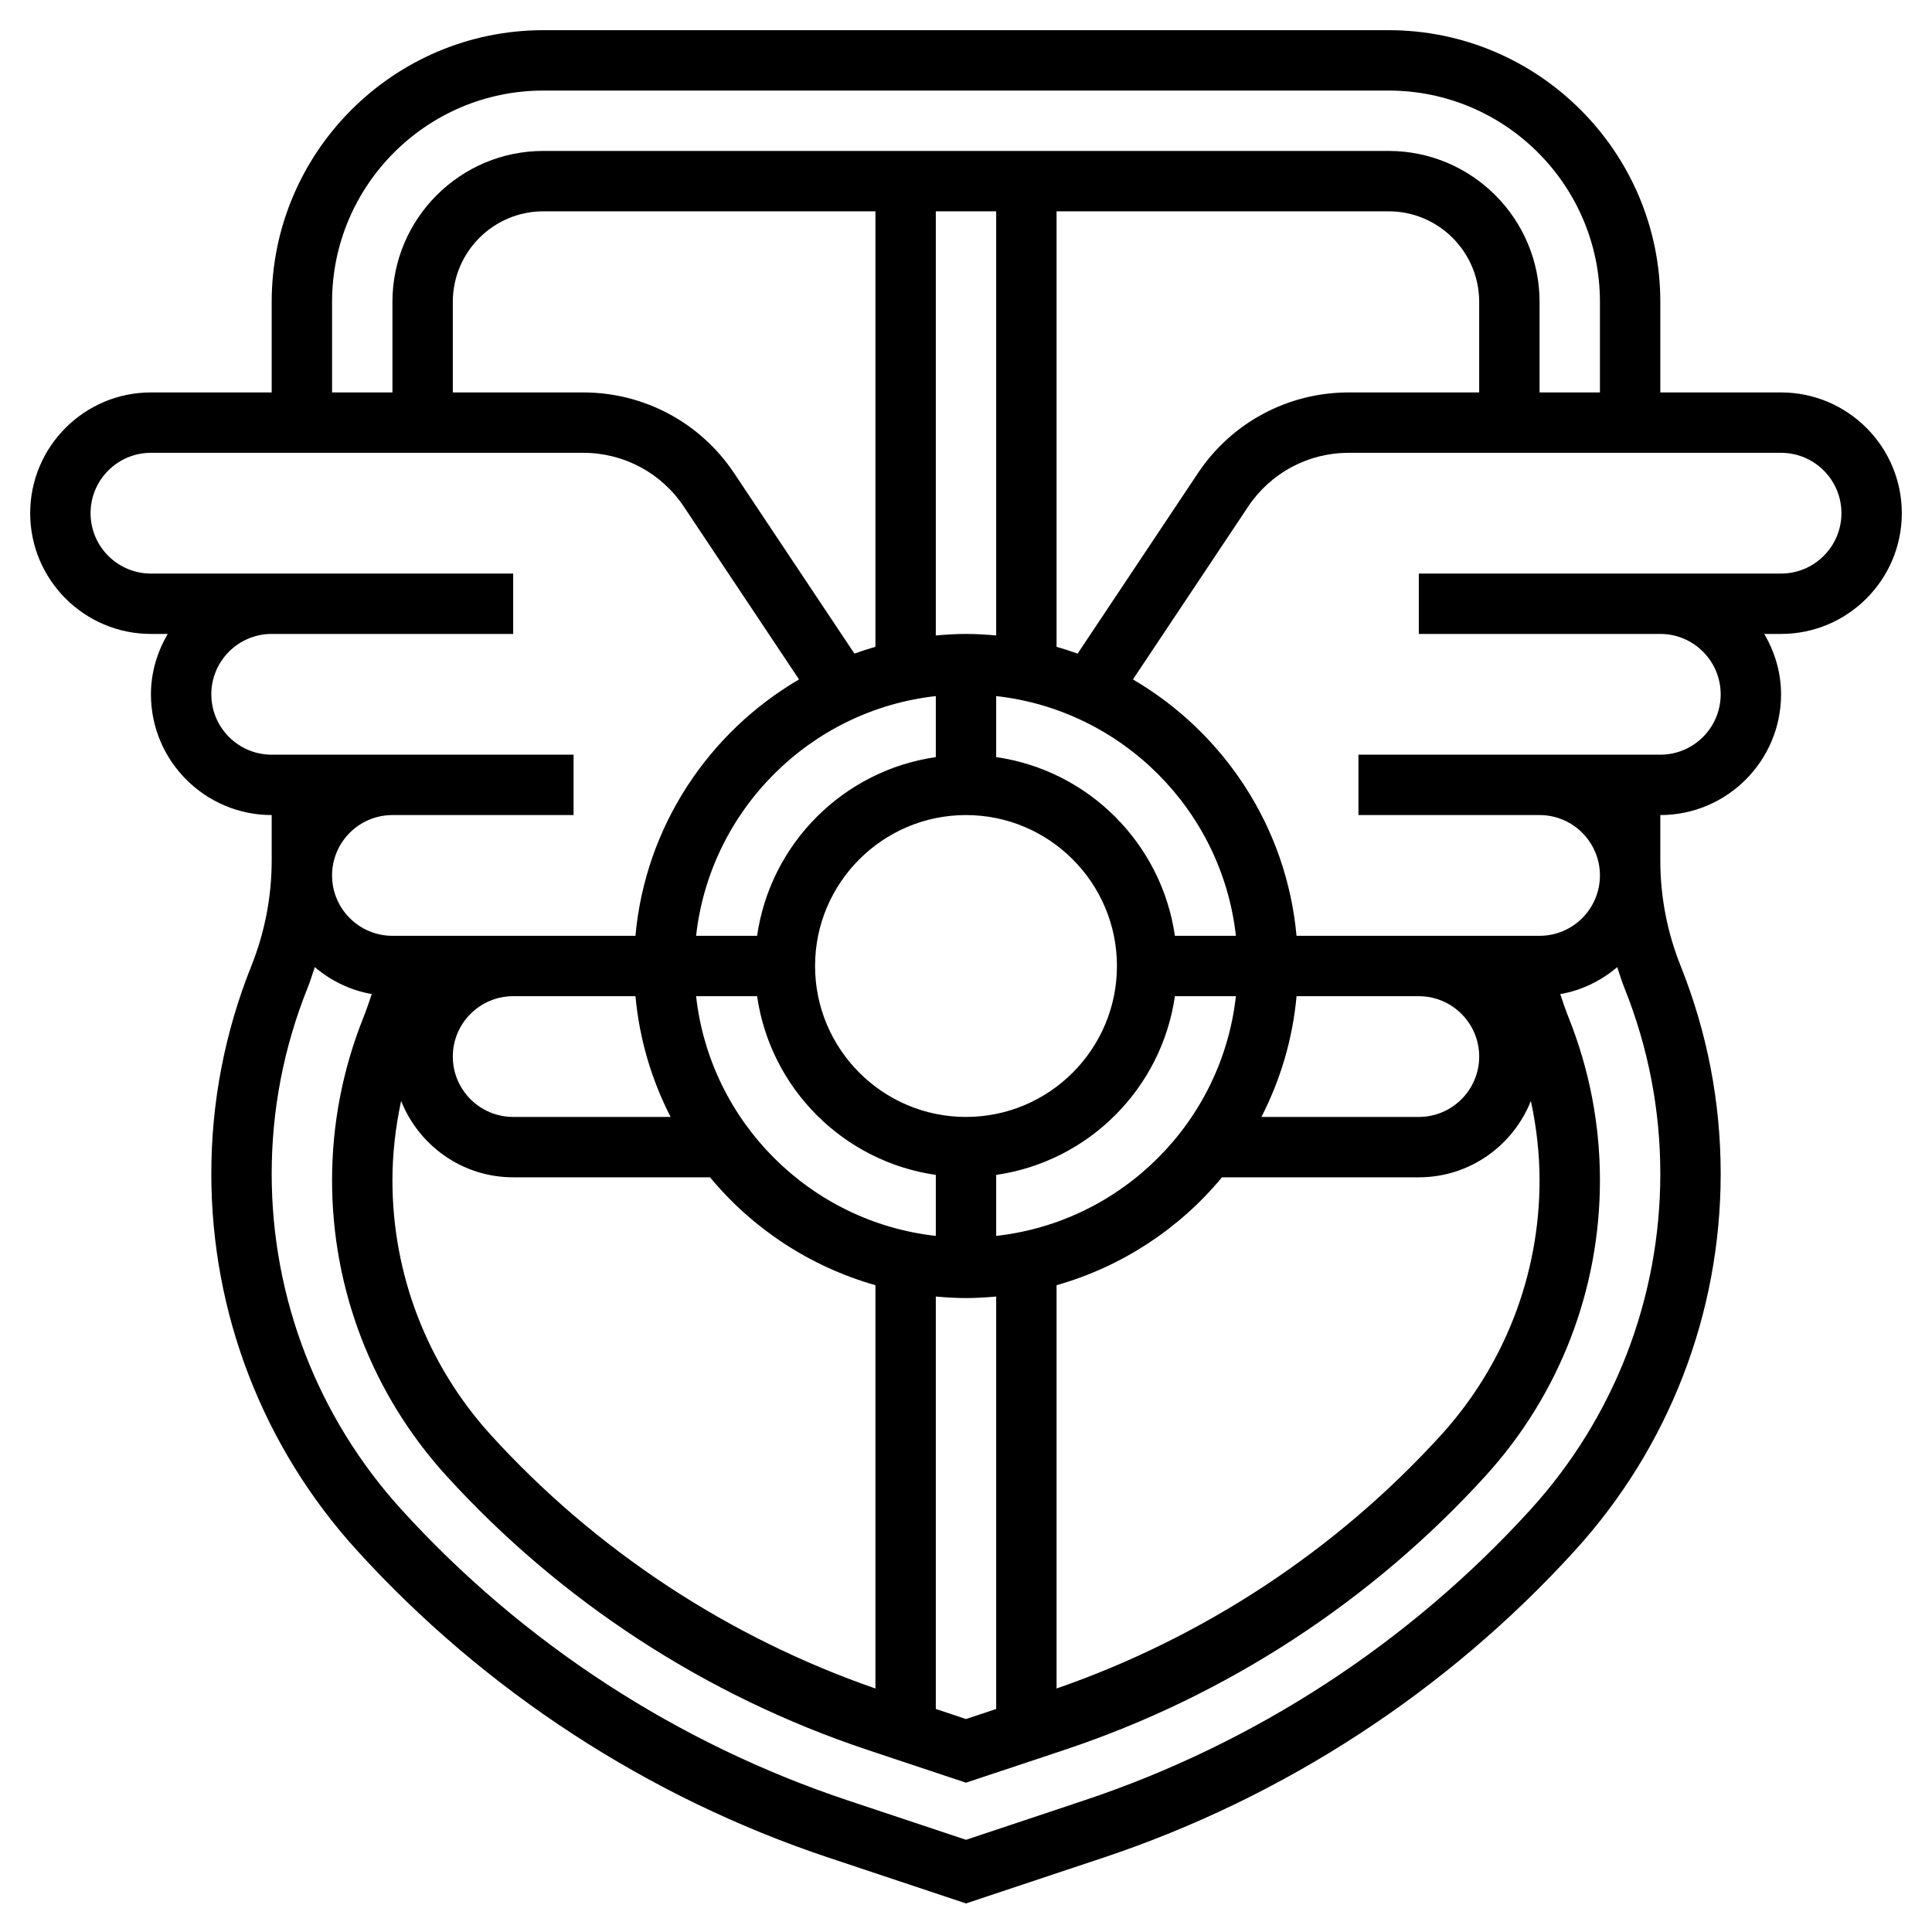 <?xml version="1.0" encoding="UTF-8"?> <svg xmlns="http://www.w3.org/2000/svg" id="_x33_0" height="512" viewBox="0 0 64 64" width="512"> <path d="m59 13h-4v-3c0-4.962-4.038-9-9-9h-28c-4.962 0-9 4.038-9 9v3h-4c-2.206 0-4 1.794-4 4s1.794 4 4 4h.556c-.344.591-.556 1.268-.556 2 0 2.206 1.794 4 4 4v1.499c0 1.204-.227 2.381-.674 3.5-.88 2.2-1.326 4.517-1.326 6.885 0 4.622 1.712 9.051 4.821 12.471 4.244 4.668 9.65 8.189 15.634 10.184l4.545 1.515 4.545-1.515c5.983-1.995 11.39-5.516 15.634-10.184 3.109-3.42 4.821-7.849 4.821-12.471 0-2.369-.446-4.685-1.326-6.885-.447-1.119-.674-2.296-.674-3.5v-1.499c2.206 0 4-1.794 4-4 0-.732-.212-1.409-.556-2h.556c2.206 0 4-1.794 4-4s-1.794-4-4-4zm-48-3c0-3.86 3.14-7 7-7h28c3.86 0 7 3.14 7 7v3h-2v-3c0-2.757-2.243-5-5-5h-28c-2.757 0-5 2.243-5 5v3h-2zm36 23c1.103 0 2 .897 2 2s-.897 2-2 2h-5.214c.626-1.221 1.034-2.57 1.164-4zm4 6.101c0 3.125-1.158 6.121-3.261 8.435-3.47 3.816-7.87 6.708-12.739 8.398v-13.36c2.172-.617 4.076-1.878 5.479-3.574h6.521c1.686 0 3.124-1.051 3.712-2.53.185.862.288 1.74.288 2.631zm-29.949-6.101c.13 1.43.537 2.779 1.164 4h-5.215c-1.103 0-2-.897-2-2s.897-2 2-2zm10.949 4c-2.757 0-5-2.243-5-5s2.243-5 5-5 5 2.243 5 5-2.243 5-5 5zm0-16c-.338 0-.67.021-1 .051v-14.051h2v14.051c-.33-.03-.662-.051-1-.051zm-3 .426c-.236.067-.467.144-.696.226l-3.987-5.981c-1.116-1.672-2.982-2.671-4.993-2.671h-4.324v-3c0-1.654 1.346-3 3-3h11zm2 1.633v2.021c-3.059.441-5.48 2.861-5.92 5.92h-2.021c.463-4.164 3.777-7.478 7.941-7.941zm-5.92 9.941c.441 3.059 2.861 5.48 5.92 5.92v2.021c-4.164-.463-7.478-3.777-7.941-7.941zm-11.792 3.47c.588 1.479 2.026 2.53 3.712 2.53h6.521c1.403 1.696 3.306 2.956 5.479 3.574v13.36c-4.869-1.689-9.269-4.582-12.739-8.397-2.103-2.315-3.261-5.31-3.261-8.436 0-.891.103-1.769.288-2.631zm17.712 6.479c.33.03.662.051 1 .051s.67-.021 1-.051v13.663l-1 .333-1-.333zm2-2.008v-2.021c3.059-.441 5.48-2.861 5.92-5.92h2.021c-.463 4.164-3.777 7.478-7.941 7.941zm5.92-9.941c-.441-3.059-2.861-5.48-5.92-5.92v-2.021c4.164.463 7.478 3.777 7.941 7.941zm-3.92-9.574v-14.426h11c1.654 0 3 1.346 3 3v3h-4.324c-2.011 0-3.877.999-4.992 2.672l-3.987 5.981c-.23-.083-.461-.159-.697-.227zm-28 1.574c0-1.103.897-2 2-2h8v-2h-12c-1.103 0-2-.897-2-2s.897-2 2-2h14.324c1.34 0 2.584.666 3.328 1.781l3.817 5.726c-2.993 1.751-5.09 4.867-5.419 8.493h-8.05c-1.103 0-2-.897-2-2s.897-2 2-2h6v-2h-10c-1.103 0-2-.897-2-2zm43.699 27.009c-4.015 4.415-9.128 7.746-14.787 9.632l-3.912 1.305-3.912-1.304c-5.659-1.886-10.772-5.217-14.787-9.632-2.774-3.051-4.301-7.002-4.301-11.126 0-2.113.398-4.18 1.183-6.143.093-.232.167-.469.244-.705.531.451 1.173.769 1.888.894-.086.259-.174.517-.275.771-.69 1.726-1.04 3.543-1.04 5.4 0 3.624 1.343 7.098 3.781 9.78 3.784 4.162 8.604 7.301 13.938 9.08l3.281 1.093 3.28-1.093c5.334-1.778 10.155-4.918 13.939-9.08 2.438-2.682 3.781-6.156 3.781-9.78 0-1.857-.35-3.674-1.04-5.399-.101-.254-.19-.512-.275-.771.715-.124 1.356-.443 1.888-.894.077.236.151.473.244.705.785 1.963 1.183 4.029 1.183 6.142 0 4.124-1.527 8.075-4.301 11.125zm8.301-31.009h-12v2h8c1.103 0 2 .897 2 2s-.897 2-2 2h-10v2h6c1.103 0 2 .897 2 2s-.897 2-2 2h-8.051c-.329-3.626-2.426-6.743-5.419-8.493l3.817-5.726c.744-1.115 1.988-1.781 3.329-1.781h14.324c1.103 0 2 .897 2 2s-.897 2-2 2z"></path> </svg> 